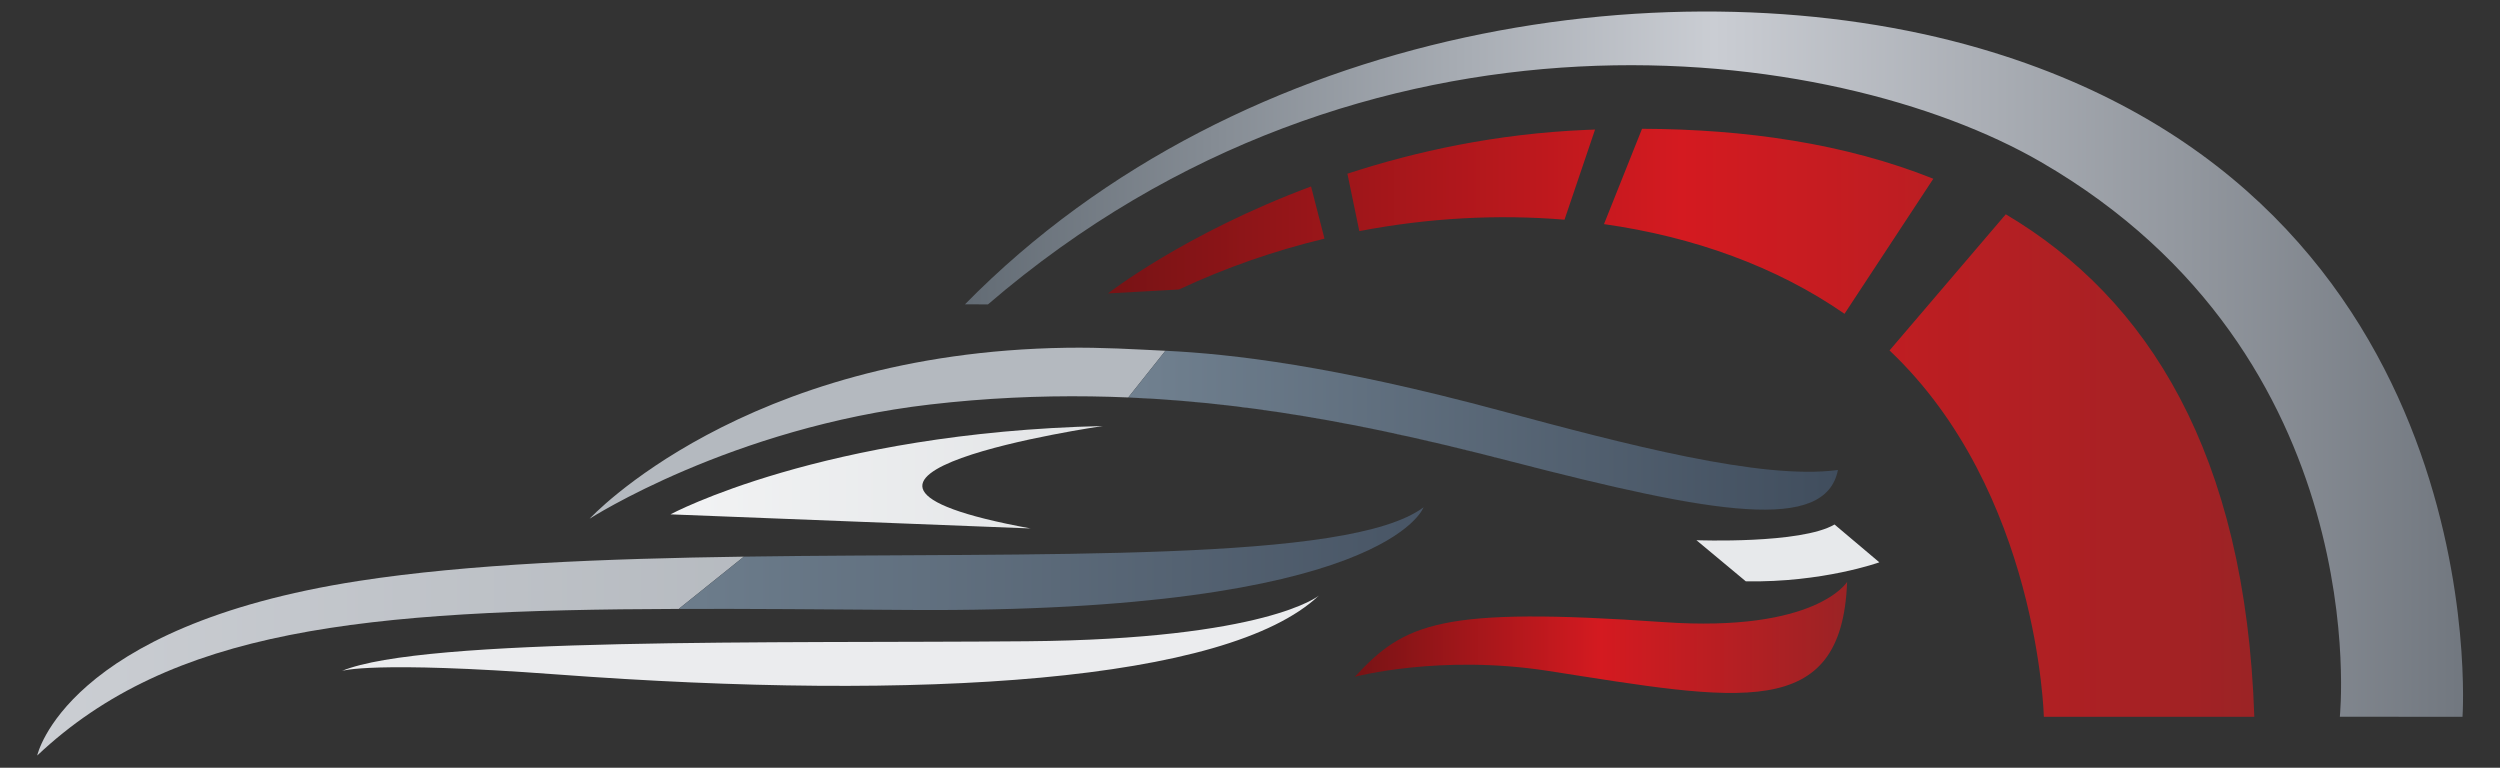 <?xml version="1.0" encoding="UTF-8" standalone="no"?>
<!DOCTYPE svg PUBLIC "-//W3C//DTD SVG 1.1//EN" "http://www.w3.org/Graphics/SVG/1.1/DTD/svg11.dtd">
<svg width="100%" height="100%" viewBox="0 0 3748 1151" version="1.1" xmlns="http://www.w3.org/2000/svg" xmlns:xlink="http://www.w3.org/1999/xlink" xml:space="preserve" xmlns:serif="http://www.serif.com/" style="fill-rule:evenodd;clip-rule:evenodd;stroke-linejoin:round;stroke-miterlimit:2;">
    <rect x="0" y="0" width="3748" height="1151" fill="#333333" stroke="none"/>
    <g transform="matrix(3.834,0,0,3.834,-56.226,-1025.48)">
        <path d="M400.994,386.49C548.831,259.376 732.074,284.187 812.64,330.771C944.232,406.86 929.606,547.738 929.606,547.738L977.569,547.754C977.66,547.326 991.16,345.171 788.781,286.377C671.973,252.443 500.92,275.615 391.988,386.479" style="fill:url(#_Linear1);"/>
    </g>
    <g transform="matrix(3.834,0,0,3.834,-57.134,-1025.61)">
        <path d="M448.161,382.242C448.161,382.242 477.91,358.946 527.554,340.41L532.813,360.822C513.404,365.483 494.266,372.1 475.92,380.7L448.161,382.242ZM736.153,390.211C736.099,390.173 736.044,390.135 735.989,390.097C709.58,371.799 677.117,360.085 642.107,355.14L656.983,317.863C697.377,318.008 736.433,323.614 770.881,337.401L736.153,390.211ZM799.22,351.297C854.687,384.158 893.01,444.723 896.4,547.786L814.106,547.786C814.106,547.786 812.022,459.663 753.761,404.535L799.22,351.297ZM626.668,353.411C600.555,351.237 573.351,352.702 546.429,357.879L541.774,335.431C568.509,326.681 600.036,319.784 635.104,318.297C636.275,318.248 637.445,318.202 638.614,318.161L626.668,353.411Z" style="fill:url(#_Linear2);"/>
    </g>
    <g transform="matrix(0.988,0,0,0.988,-116.617,-1036.97)">
        <path d="M2906.93,1762.74C2887.97,1858.3 2719.39,1829.53 2411.21,1749.81C2153.82,1683.23 1865.87,1624.4 1529.71,1663.31C1227.4,1698.31 1012.67,1836.71 1012.67,1836.71C1012.67,1836.71 1245.17,1584.58 1736.27,1577.26C1790.38,1576.45 1839.2,1579.58 1886.45,1581.83L1830.09,1652.66C2042.14,1661.76 2233.92,1703.94 2411.21,1749.8C2719.37,1829.52 2887.96,1858.29 2906.93,1762.74Z" style="fill:rgb(180,185,191);"/>
    </g>
    <g transform="matrix(0.988,0,0,0.988,-116.615,-1036.99)">
        <path d="M2906.93,1762.75C2887.96,1858.3 2719.37,1829.53 2411.21,1749.81C2233.92,1703.95 2042.14,1661.77 1830.09,1652.67L1886.45,1581.84C1986.74,1586.6 2141.21,1604.55 2393.18,1672.33C2584.47,1723.8 2791.29,1778.38 2906.93,1762.75Z" style="fill:url(#_Linear3);"/>
    </g>
    <g transform="matrix(0.988,0,0,0.988,-118.108,-1035.38)">
        <path d="M2903.28,1843.83L2971.26,1901.23C2971.26,1901.23 2885.38,1932.18 2768.63,1930.06L2693.72,1867.67C2693.72,1867.67 2852.31,1873.73 2903.28,1843.83" style="fill:rgb(231,233,235);"/>
    </g>
    <g transform="matrix(0.988,0,0,0.988,-117.386,-1035.89)">
        <path d="M1682.63,1850.36L1136.19,1828.96C1136.19,1828.96 1366.76,1704.79 1792.23,1694.91C1792.23,1694.91 1257.29,1772.47 1682.63,1850.36" style="fill:url(#_Linear4);"/>
    </g>
    <g transform="matrix(0.988,0,0,0.988,-118.108,-1035.38)">
        <path d="M2120.76,1951.73C2120.76,1951.73 2041.94,2017.91 1677.79,2021.01C1294.62,2024.26 762.56,2014.59 638.39,2066C638.39,2066 683.276,2050.4 964.558,2071.35C1519.88,2112.71 1981.7,2082.93 2120.76,1951.73" style="fill:rgb(235,236,238);"/>
    </g>
    <g transform="matrix(0.988,0,0,0.988,-121.941,-1036.07)">
        <path d="M1153.41,1972.62C672.504,1974.06 383.68,2002.82 179.883,2195.09C179.883,2195.09 221.976,1999.19 667.744,1930.16C833.938,1904.43 1041.36,1896.36 1252.25,1893.3L1153.41,1972.62Z" style="fill:url(#_Linear5);"/>
    </g>
    <g transform="matrix(0.988,0,0,0.988,-121.941,-1036.07)">
        <path d="M1252.25,1893.3C1703.5,1886.75 2170.6,1903.12 2283.52,1818.44C2283.52,1818.44 2227.72,1979.22 1504.1,1974.21C1376.91,1973.32 1260.4,1972.29 1153.41,1972.62L1252.25,1893.3Z" style="fill:url(#_Linear6);"/>
    </g>
    <g transform="matrix(0.988,0,0,0.988,-118.108,-1035.38)">
        <path d="M2922.37,1930.98C2922.37,1930.98 2875.39,2008.1 2643.89,1991.96C2305.28,1968.34 2251.2,1992.97 2175.31,2074.92C2175.31,2074.92 2304.83,2040.46 2468.76,2066C2757.9,2111.04 2914.41,2144.55 2922.37,1930.98" style="fill:url(#_Linear7);"/>
    </g>
    <defs>
        <linearGradient id="_Linear1" x1="0" y1="0" x2="1" y2="0" gradientUnits="userSpaceOnUse" gradientTransform="matrix(585.797,0,0,585.797,391.988,409.863)"><stop offset="0" style="stop-color:rgb(99,108,117);stop-opacity:1"/><stop offset="0.5" style="stop-color:rgb(202,205,211);stop-opacity:1"/><stop offset="1" style="stop-color:rgb(114,120,128);stop-opacity:1"/></linearGradient>
        <linearGradient id="_Linear2" x1="0" y1="0" x2="1" y2="0" gradientUnits="userSpaceOnUse" gradientTransform="matrix(448.239,0,0,448.239,448.161,433.281)"><stop offset="0" style="stop-color:rgb(119,19,21);stop-opacity:1"/><stop offset="0.5" style="stop-color:rgb(212,26,32);stop-opacity:1"/><stop offset="1" style="stop-color:rgb(155,35,37);stop-opacity:1"/></linearGradient>
        <linearGradient id="_Linear3" x1="0" y1="0" x2="1" y2="0" gradientUnits="userSpaceOnUse" gradientTransform="matrix(1076.84,0,0,1076.84,1830.09,1702.37)"><stop offset="0" style="stop-color:rgb(113,129,144);stop-opacity:1"/><stop offset="1" style="stop-color:rgb(64,77,93);stop-opacity:1"/></linearGradient>
        <linearGradient id="_Linear4" x1="0" y1="0" x2="1" y2="0" gradientUnits="userSpaceOnUse" gradientTransform="matrix(656.034,0,0,656.034,1136.2,1772.64)"><stop offset="0" style="stop-color:rgb(242,243,244);stop-opacity:1"/><stop offset="1" style="stop-color:rgb(226,228,230);stop-opacity:1"/></linearGradient>
        <linearGradient id="_Linear5" x1="0" y1="0" x2="1" y2="0" gradientUnits="userSpaceOnUse" gradientTransform="matrix(2103.64,0,0,2103.64,179.883,2006.76)"><stop offset="0" style="stop-color:rgb(203,206,211);stop-opacity:1"/><stop offset="1" style="stop-color:rgb(162,168,174);stop-opacity:1"/></linearGradient>
        <linearGradient id="_Linear6" x1="0" y1="0" x2="1" y2="0" gradientUnits="userSpaceOnUse" gradientTransform="matrix(1130.11,0,0,1130.11,1153.41,1896.38)"><stop offset="0" style="stop-color:rgb(109,125,140);stop-opacity:1"/><stop offset="1" style="stop-color:rgb(72,85,101);stop-opacity:1"/></linearGradient>
        <linearGradient id="_Linear7" x1="0" y1="0" x2="1" y2="0" gradientUnits="userSpaceOnUse" gradientTransform="matrix(747.063,0,0,747.063,2175.31,2015.22)"><stop offset="0" style="stop-color:rgb(119,19,21);stop-opacity:1"/><stop offset="0.5" style="stop-color:rgb(212,26,32);stop-opacity:1"/><stop offset="1" style="stop-color:rgb(155,35,37);stop-opacity:1"/></linearGradient>
    </defs>
</svg>
